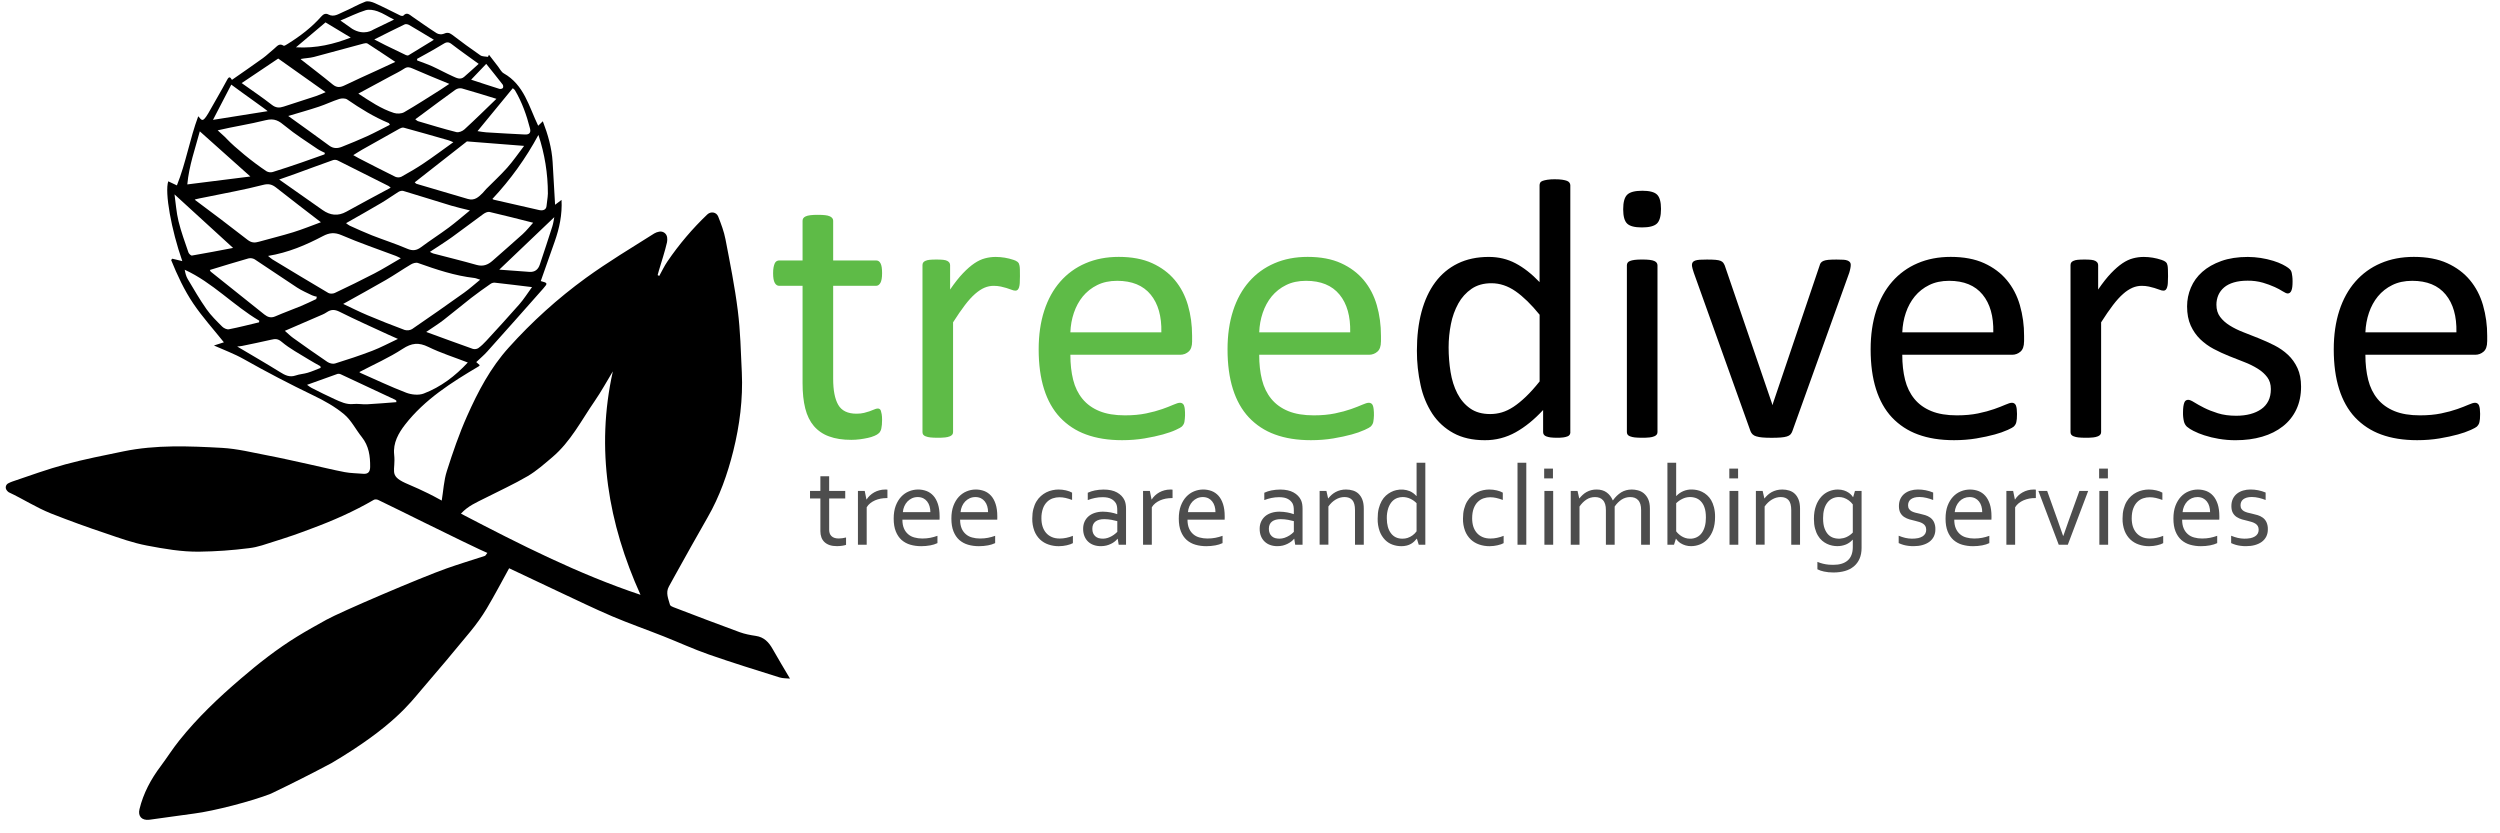 <svg width="300" height="100" viewBox="0 0 300 100" fill="none" xmlns="http://www.w3.org/2000/svg">
<path d="M0.796 58.816C0.749 58.752 0.717 58.679 0.701 58.602C0.685 58.524 0.685 58.444 0.703 58.367C0.721 58.29 0.755 58.218 0.803 58.155C0.851 58.093 0.912 58.041 0.982 58.004C1.142 57.922 1.306 57.844 1.476 57.786C3.588 57.072 5.69 56.302 7.84 55.724C10.138 55.102 12.486 54.642 14.82 54.162C18.73 53.358 22.692 53.53 26.634 53.744C28.476 53.846 30.302 54.306 32.126 54.654C33.76 54.966 35.384 55.342 37.01 55.696C38.462 56.012 39.906 56.376 41.366 56.654C42.092 56.794 42.844 56.786 43.584 56.854C44.184 56.904 44.41 56.608 44.418 56.038C44.432 54.738 44.268 53.51 43.414 52.444C42.692 51.544 42.16 50.438 41.298 49.716C40.206 48.802 38.912 48.08 37.614 47.458C34.774 46.092 31.98 44.634 29.236 43.084C28.1 42.444 26.86 41.994 25.674 41.46L26.866 41.076C25.632 39.53 24.308 38.066 23.21 36.448C22.11 34.824 21.278 33.026 20.536 31.202L20.674 31.044L21.876 31.334C20.556 27.57 19.744 23.076 20.192 21.758L21.228 22.248C22.316 19.54 22.772 16.678 23.788 13.95C24.222 14.446 24.308 14.746 24.996 13.592C25.744 12.256 26.528 10.938 27.25 9.588C27.492 9.138 27.624 9.232 27.834 9.584C29.076 8.716 30.324 7.864 31.546 6.98C32.026 6.634 32.444 6.206 32.908 5.838C33.226 5.586 33.484 5.13 34.03 5.482C34.116 5.54 34.38 5.358 34.544 5.256C36.02 4.338 37.394 3.292 38.552 1.982C38.802 1.698 39.076 1.562 39.396 1.734C40.074 2.096 40.614 1.674 41.166 1.442C42.07 1.062 42.92 0.55 43.836 0.202C44.148 0.082 44.624 0.218 44.964 0.37C46.004 0.832 47.012 1.368 48.04 1.862C48.142 1.912 48.35 1.936 48.402 1.876C48.824 1.412 49.132 1.756 49.47 1.99C50.442 2.662 51.408 3.35 52.404 3.986C52.616 4.118 53.004 4.16 53.228 4.06C53.62 3.884 53.894 3.894 54.242 4.158C55.356 5.008 56.486 5.842 57.64 6.636C57.878 6.8 58.248 6.764 58.558 6.822L58.676 6.57C59.044 7.046 59.408 7.526 59.778 7.998C59.994 8.274 60.162 8.642 60.446 8.8C62.896 10.186 63.466 12.774 64.582 15.09L65.14 14.552C65.752 16.144 66.212 17.746 66.314 19.436C66.416 21.118 66.508 22.8 66.61 24.572L67.384 23.988C67.476 25.76 67.128 27.386 66.566 28.98C66.01 30.564 65.45 32.146 64.892 33.728C65.732 33.958 65.758 33.978 65.184 34.63C62.953 37.16 60.711 39.682 58.46 42.194C58.07 42.63 57.616 43.006 57.15 43.45L57.572 43.826C57.516 43.884 57.482 43.94 57.432 43.97C54.178 45.896 50.98 47.916 48.618 50.944C47.826 51.964 47.148 53.144 47.3 54.558C47.508 56.496 46.624 57.03 48.618 57.952C49.362 58.296 50.77 58.828 52.842 59.976C52.899 60.004 52.955 60.035 53.008 60.07C53.202 58.894 53.26 57.66 53.622 56.528C54.332 54.294 55.096 52.064 56.05 49.926C57.36 46.984 58.846 44.144 61.05 41.706C63.834 38.605 66.936 35.806 70.306 33.354C72.948 31.442 75.754 29.754 78.514 28.012C78.694 27.907 78.892 27.835 79.098 27.8C79.207 27.778 79.319 27.778 79.427 27.801C79.535 27.824 79.638 27.869 79.728 27.934C79.818 27.999 79.893 28.081 79.95 28.177C80.006 28.272 80.043 28.378 80.056 28.488C80.084 28.682 80.079 28.879 80.042 29.072C79.778 30.222 79.396 31.344 79.062 32.48C79.01 32.656 78.966 32.836 78.918 33.014L79.11 33.112C79.436 32.53 79.716 31.92 80.092 31.374C81.483 29.331 83.086 27.442 84.874 25.736C85.292 25.34 85.966 25.436 86.182 25.982C86.534 26.87 86.878 27.78 87.058 28.716C87.604 31.556 88.178 34.4 88.536 37.268C88.844 39.72 88.904 42.208 89.018 44.682C89.166 47.878 88.758 51.054 87.992 54.126C87.306 56.872 86.356 59.584 84.916 62.08C83.594 64.37 82.32 66.69 81.028 68.998C80.77 69.456 80.522 69.92 80.268 70.38C79.848 71.138 80.204 71.856 80.398 72.576C80.432 72.7 80.65 72.798 80.802 72.858C83.452 73.87 86.1 74.89 88.766 75.862C89.386 76.088 90.038 76.21 90.692 76.308C91.692 76.452 92.258 77.07 92.72 77.886C93.372 79.046 94.06 80.178 94.798 81.432C94.39 81.39 93.94 81.416 93.538 81.288C90.704 80.398 87.862 79.518 85.056 78.538C83.22 77.898 81.446 77.078 79.634 76.362C77.582 75.55 75.496 74.822 73.468 73.96C71.318 73.042 69.214 72.014 67.096 71.026C65.096 70.092 63.104 69.14 61.096 68.19C60.214 69.788 59.352 71.432 58.404 73.026C57.822 73.998 57.16 74.916 56.44 75.792C54.51 78.144 52.551 80.472 50.564 82.776C49.23 84.33 47.166 87.206 39.79 91.566C37.392 92.843 34.967 94.067 32.516 95.238C30.264 96.136 25.626 97.332 23.31 97.624C21.512 97.85 19.722 98.14 17.924 98.37C17.022 98.48 16.53 97.956 16.738 97.1C17.202 95.19 18.114 93.494 19.29 91.932C20.05 90.916 20.724 89.838 21.516 88.854C23.698 86.124 26.22 83.732 28.868 81.464C31.014 79.62 33.234 77.878 35.644 76.394C36.794 75.684 37.98 75.03 39.16 74.374C40.858 73.428 50.486 69.308 53.604 68.206C55.108 67.674 56.638 67.214 58.154 66.718C58.23 66.694 58.294 66.64 58.482 66.35C58.308 66.318 53.184 63.842 50.79 62.646C48.988 61.748 47.18 60.864 45.368 59.986C45.226 59.92 44.984 59.904 44.854 59.982C42.464 61.376 39.942 62.486 37.35 63.442C35.524 64.118 35.58 64.142 31.446 65.442C30.93 65.602 30.4 65.72 29.862 65.782C27.892 66.035 25.91 66.175 23.924 66.2C21.822 66.232 19.688 65.86 17.606 65.462C15.968 65.15 14.37 64.58 12.784 64.036C10.543 63.29 8.323 62.483 6.126 61.618C4.28 60.876 2.846 59.914 1.044 59.068C0.946 59 0.862 58.915 0.796 58.816V58.816ZM76.86 71.378C72.988 62.792 71.464 53.924 73.54 44.566C72.806 45.778 72.148 46.988 71.37 48.116C69.77 50.432 68.484 52.992 66.288 54.856C65.336 55.66 64.392 56.504 63.326 57.134C61.666 58.106 59.904 58.908 58.186 59.782C57.204 60.282 56.17 60.7 55.314 61.638C62.384 65.328 69.41 68.89 76.86 71.378V71.378ZM41.18 36.47C42.234 36.964 43.146 37.428 44.088 37.822C45.56 38.442 47.046 39.034 48.546 39.59C48.696 39.636 48.853 39.651 49.008 39.634C49.164 39.617 49.314 39.568 49.45 39.49C51.545 38.057 53.625 36.602 55.69 35.126C56.334 34.666 56.926 34.13 57.62 33.566C57.298 33.468 57.116 33.38 56.926 33.358C54.58 33.09 52.364 32.344 50.154 31.558C49.92 31.474 49.552 31.588 49.318 31.726C48.302 32.328 47.33 33.002 46.31 33.594C44.666 34.546 42.996 35.456 41.18 36.47V36.47ZM32.166 30.712C32.398 30.898 32.536 31.034 32.696 31.132C34.928 32.48 37.156 33.836 39.402 35.156C39.598 35.27 39.96 35.256 40.174 35.156C41.776 34.396 43.37 33.622 44.94 32.806C45.978 32.266 46.97 31.644 48.098 30.992C47.806 30.854 47.662 30.768 47.506 30.71C45.334 29.892 43.132 29.146 41.004 28.226C40.154 27.858 39.53 27.922 38.76 28.326C36.72 29.4 34.608 30.31 32.166 30.712ZM38.508 26.668C36.65 25.236 34.898 23.904 33.174 22.54C32.664 22.136 32.262 22.004 31.548 22.192C29.328 22.772 27.06 23.164 24.812 23.634C24.392 23.722 23.388 23.894 23.37 23.968C25.444 25.504 27.672 27.198 29.71 28.782C30.194 29.156 30.576 29.15 31.082 29.004C32.452 28.616 33.838 28.286 35.198 27.864C36.318 27.516 37.41 27.07 38.508 26.668ZM41.526 26.78C41.694 26.896 41.824 27.02 41.978 27.088C42.854 27.48 43.728 27.888 44.622 28.238C46.03 28.79 47.474 29.25 48.862 29.846C49.52 30.13 49.988 30.066 50.54 29.652C51.622 28.844 52.766 28.116 53.85 27.31C54.69 26.686 55.48 25.994 56.392 25.25C55.522 25.032 54.836 24.886 54.166 24.682C52.24 24.1 50.322 23.488 48.394 22.912C48.224 22.86 47.97 22.93 47.808 23.03C47.12 23.452 46.468 23.936 45.772 24.344C44.384 25.166 42.974 25.954 41.526 26.78ZM49.766 21.88C49.874 21.976 49.914 22.04 49.968 22.056C52.024 22.664 54.086 23.26 56.138 23.874C56.934 24.114 57.424 23.658 57.91 23.17C58.064 23.018 58.19 22.836 58.344 22.68C59.188 21.828 60.076 21.014 60.87 20.12C61.576 19.326 62.178 18.44 62.892 17.506L56.032 16.968L49.766 21.88V21.88ZM51.144 39.834C53.134 40.56 54.932 41.228 56.738 41.864C56.847 41.895 56.961 41.904 57.073 41.889C57.185 41.875 57.293 41.838 57.39 41.78C57.744 41.528 58.064 41.216 58.358 40.896C59.688 39.444 61.024 38.002 62.318 36.52C62.856 35.906 63.294 35.206 63.842 34.452C62.264 34.262 60.816 34.08 59.362 33.92C59.186 33.913 59.013 33.964 58.868 34.064C58.082 34.614 57.294 35.166 56.536 35.756C55.418 36.626 54.336 37.542 53.216 38.408C52.616 38.872 51.968 39.27 51.144 39.834ZM46.882 22.524C46.728 22.398 46.684 22.346 46.628 22.318C44.598 21.294 42.568 20.268 40.53 19.258C40.358 19.175 40.162 19.157 39.978 19.208C38.456 19.748 36.94 20.31 35.424 20.864C34.846 21.072 34.264 21.272 33.5 21.542L38.712 25.206C39.622 25.846 40.55 25.966 41.564 25.402C43.296 24.438 45.054 23.51 46.882 22.524V22.524ZM34.182 39.7C34.562 40.03 34.84 40.31 35.156 40.538C36.524 41.516 37.894 42.492 39.29 43.432C39.532 43.594 39.934 43.702 40.196 43.622C41.698 43.154 43.196 42.662 44.666 42.098C45.67 41.714 46.624 41.198 47.752 40.67C47.252 40.448 46.936 40.314 46.624 40.17C44.666 39.262 42.686 38.384 40.754 37.414C40.158 37.116 39.722 37.116 39.198 37.476C38.898 37.684 38.54 37.812 38.2 37.962C36.904 38.53 35.6 39.088 34.182 39.7V39.7ZM56.134 43.5C54.516 42.872 52.902 42.366 51.4 41.63C50.244 41.064 49.404 41.152 48.318 41.862C46.684 42.93 44.872 43.726 43.122 44.646C43.142 44.66 43.196 44.728 43.266 44.756C45.088 45.558 46.892 46.418 48.752 47.128C49.384 47.37 50.248 47.458 50.856 47.222C52.9 46.438 54.626 45.13 56.134 43.5V43.5ZM26.12 15.64C26.442 15.964 26.986 16.39 27.264 16.718C28.164 17.664 30.288 19.436 31.99 20.556C32.214 20.679 32.477 20.71 32.724 20.642C33.894 20.282 35.058 19.888 36.216 19.49C37.126 19.18 38.028 18.848 38.934 18.528L38.99 18.348C38.688 18.19 38.366 18.058 38.086 17.866C36.79 16.976 35.446 16.14 34.238 15.14C33.494 14.526 32.978 14.146 31.86 14.428C29.918 14.916 28.038 15.186 26.12 15.64V15.64ZM25.184 32.396C25.23 32.49 25.246 32.562 25.29 32.6L31.724 37.74C32.122 38.058 32.522 38.19 33.044 37.96C34.062 37.516 35.11 37.144 36.134 36.718C36.748 36.464 37.344 36.166 37.95 35.886L38.02 35.608C37.828 35.554 37.624 35.524 37.446 35.438C36.838 35.14 36.21 34.872 35.646 34.504C33.942 33.396 32.272 32.236 30.57 31.124C30.344 30.99 30.074 30.948 29.818 31.008C28.282 31.442 26.758 31.918 25.184 32.396V32.396ZM51.586 30.226C51.798 30.33 51.886 30.392 51.986 30.418C53.722 30.874 55.468 31.3 57.194 31.79C57.97 32.008 58.554 31.782 59.116 31.28C60.312 30.212 61.532 29.178 62.716 28.1C63.202 27.654 63.614 27.128 63.978 26.728C62.218 26.286 60.486 25.834 58.744 25.434C58.526 25.384 58.206 25.534 58 25.684C56.74 26.594 55.51 27.546 54.246 28.452C53.416 29.048 52.544 29.592 51.586 30.226ZM34.588 13.918C36.258 15.122 37.896 16.282 39.51 17.476C40.016 17.85 40.514 17.822 41.032 17.614C42.046 17.206 43.064 16.8 44.058 16.344C44.98 15.92 45.872 15.436 46.784 14.976C46.704 14.842 46.694 14.784 46.66 14.772C44.876 14.036 43.25 13.026 41.666 11.938C41.438 11.78 41.002 11.782 40.716 11.874C39.888 12.14 39.098 12.526 38.272 12.8C37.072 13.2 35.852 13.538 34.588 13.918V13.918ZM54.4 17.066C54.122 16.954 53.968 16.874 53.802 16.828C52.018 16.318 50.238 15.808 48.45 15.32C48.298 15.278 48.086 15.36 47.936 15.444C46.448 16.27 44.968 17.106 43.486 17.944C43.14 18.14 42.808 18.36 42.392 18.616C42.69 18.784 42.872 18.894 43.06 18.992C44.52 19.74 45.976 20.496 47.448 21.218C47.563 21.266 47.686 21.29 47.81 21.288C47.934 21.286 48.057 21.258 48.17 21.206C49.08 20.7 49.986 20.176 50.848 19.594C52.026 18.802 53.162 17.952 54.4 17.066V17.066ZM53.916 10.066C52.342 9.412 50.906 8.84 49.494 8.214C49.12 8.048 48.862 7.998 48.498 8.24C47.972 8.59 47.394 8.858 46.834 9.162L43 11.232C44.398 12.15 45.728 13.058 47.274 13.554C47.64 13.67 48.17 13.65 48.492 13.468C49.982 12.608 51.428 11.668 52.886 10.752C53.216 10.546 53.53 10.324 53.916 10.066V10.066ZM36.098 7.076L36.09 7.114C37.37 8.122 38.674 9.104 39.928 10.14C40.42 10.544 40.832 10.498 41.356 10.244C42.636 9.62 43.94 9.046 45.232 8.45C45.99 8.102 46.746 7.748 47.438 7.428C46.302 6.674 45.212 5.938 44.104 5.226C43.99 5.154 43.772 5.186 43.622 5.228C41.638 5.758 39.66 6.31 37.674 6.834C37.164 6.968 36.618 6.974 36.098 7.076V7.076ZM29 9.97C30.29 10.89 31.488 11.692 32.62 12.578C33.104 12.958 33.53 12.964 34.052 12.788C35.34 12.362 36.64 11.958 37.928 11.528C38.344 11.39 38.744 11.196 39.076 11.06L33.386 7.026L29 9.97ZM59.086 23.874C59.148 23.908 59.202 23.952 59.262 23.966C61.076 24.384 62.888 24.802 64.702 25.208C65.116 25.3 65.564 25.208 65.59 24.672C65.722 23.634 65.748 23.402 65.746 23.226C65.747 20.836 65.364 18.46 64.61 16.192C63.109 18.981 61.252 21.564 59.086 23.874V23.874ZM59.572 11.858C58.236 11.45 56.83 11.006 55.414 10.608C55.15 10.559 54.877 10.616 54.654 10.766C53.32 11.718 52.01 12.708 50.694 13.682C50.424 13.884 50.152 14.082 49.834 14.314C49.992 14.426 50.068 14.516 50.162 14.542C51.696 14.994 53.222 15.464 54.77 15.854C55.054 15.926 55.504 15.74 55.74 15.52C57.068 14.302 58.354 13.034 59.572 11.858V11.858ZM30.042 21.18C27.984 19.344 25.998 17.568 23.976 15.76C23.432 17.816 22.684 19.864 22.476 22.13L30.042 21.18ZM31.088 38.68L31.112 38.484C27.998 36.65 25.52 33.904 22.164 32.37C22.238 32.774 22.33 33.156 22.522 33.48C23.25 34.7 23.962 35.936 24.778 37.098C25.314 37.862 25.998 38.526 26.662 39.192C26.852 39.384 27.222 39.562 27.466 39.514C28.682 39.278 29.882 38.966 31.088 38.68V38.68ZM27.97 29.752L20.942 23.326C21.092 24.388 21.162 25.486 21.42 26.54C21.73 27.812 22.19 29.05 22.612 30.292C22.668 30.452 22.914 30.686 23.034 30.666C24.648 30.392 26.252 30.08 27.97 29.752V29.752ZM38.48 44.144C38.468 44.077 38.456 44.009 38.442 43.942C37.97 43.674 37.488 43.418 37.028 43.13C35.938 42.45 34.778 41.846 33.806 41.024C33.332 40.622 33.022 40.656 32.548 40.764C31.382 41.032 30.212 41.27 29.042 41.514C28.87 41.55 28.692 41.556 28.462 41.58C30.23 42.63 31.932 43.612 33.6 44.648C34.2 45.022 34.748 45.312 35.48 45.058C35.944 44.894 36.454 44.874 36.926 44.73C37.458 44.572 37.964 44.344 38.48 44.144ZM57.302 15.736C57.652 15.786 57.992 15.858 58.338 15.88C59.886 15.976 61.436 16.066 62.984 16.14C63.464 16.164 63.742 15.974 63.602 15.422C63.194 13.826 62.648 12.28 61.808 10.854C61.72 10.702 61.542 10.604 61.53 10.59C60.102 12.324 58.724 14.004 57.302 15.736V15.736ZM47.56 48.26V48.08C47.512 48.042 47.468 47.994 47.412 47.966C45.234 46.944 43.056 45.92 40.874 44.906C40.76 44.85 40.631 44.836 40.508 44.866C39.316 45.284 38.128 45.718 36.844 46.18C37.048 46.32 37.206 46.456 37.386 46.546C38.302 47.004 39.212 47.476 40.146 47.894C40.858 48.212 41.562 48.57 42.404 48.482C42.942 48.426 43.496 48.54 44.038 48.514C45.216 48.454 46.386 48.346 47.56 48.26V48.26ZM57.442 7.664C56.304 6.834 55.216 6.078 54.166 5.268C53.756 4.95 53.474 5.094 53.12 5.318C52.512 5.696 51.882 6.04 51.26 6.394C50.858 6.622 50.45 6.842 50.046 7.066L50.062 7.254C50.668 7.486 51.286 7.692 51.876 7.96C52.71 8.34 53.514 8.788 54.352 9.162C54.772 9.348 55.238 9.616 55.692 9.228C56.254 8.744 56.798 8.24 57.442 7.664V7.664ZM59.91 32.358C61.14 32.448 62.328 32.532 63.516 32.624C64.18 32.676 64.582 32.344 64.778 31.748C65.288 30.226 65.792 28.7 66.28 27.17C66.4 26.794 66.446 26.4 66.516 26.058L59.91 32.358V32.358ZM52.064 4.774C51 4.132 50.056 3.552 49.1 3C48.95 2.914 48.7 2.858 48.56 2.926C47.388 3.484 46.23 4.076 44.914 4.734C45.45 5.012 45.84 5.222 46.24 5.416C47.062 5.82 47.886 6.22 48.716 6.612C48.802 6.654 48.946 6.68 49.018 6.636C50.002 6.044 50.98 5.44 52.064 4.774ZM32.114 13.34C32.118 13.276 29.096 11.16 27.754 10.154L25.558 14.384C27.75 14.042 30.078 13.658 32.114 13.34ZM40.852 2.464C41.378 2.836 41.824 3.14 42.264 3.46C43.706 4.33 44.736 3.584 44.834 3.536C45.654 3.142 46.47 2.746 47.288 2.35C46.62 2.036 45.996 1.598 45.3 1.354C44.856 1.2 44.296 1.096 43.866 1.23C42.874 1.542 41.928 2.012 40.852 2.464ZM39.062 2.686L35.518 5.676C37.966 5.826 40.11 5.278 42.09 4.51L39.062 2.686V2.686ZM56.536 9.562C57.778 9.97 58.85 10.326 59.926 10.662C60.05 10.7 60.266 10.654 60.342 10.562C60.408 10.48 60.394 10.244 60.322 10.15C59.678 9.314 59.01 8.494 58.348 7.664L56.536 9.562" fill="black"/>
<path d="M105.85 50.378C105.85 50.808 105.82 51.148 105.762 51.402C105.726 51.608 105.633 51.8 105.494 51.956C105.338 52.099 105.157 52.213 104.96 52.29C104.699 52.404 104.427 52.49 104.148 52.548C103.828 52.617 103.505 52.673 103.18 52.716C102.84 52.758 102.498 52.782 102.156 52.782C101.118 52.782 100.23 52.646 99.488 52.368C98.782 52.119 98.153 51.69 97.664 51.124C97.19 50.566 96.844 49.862 96.63 49.01C96.416 48.158 96.308 47.154 96.308 45.998V34.3H93.506C93.284 34.3 93.106 34.182 92.972 33.944C92.84 33.706 92.772 33.32 92.772 32.788C92.772 32.506 92.79 32.27 92.828 32.076C92.866 31.884 92.914 31.724 92.972 31.598C93.02 31.486 93.102 31.393 93.206 31.33C93.305 31.277 93.416 31.25 93.528 31.252H96.308V26.492C96.308 26.388 96.334 26.292 96.386 26.202C96.438 26.112 96.534 26.036 96.676 25.968C96.818 25.9 97.006 25.854 97.244 25.824C97.48 25.794 97.778 25.78 98.134 25.78C98.504 25.78 98.808 25.794 99.046 25.824C99.238 25.842 99.426 25.89 99.602 25.968C99.717 26.02 99.817 26.1 99.892 26.202C99.95 26.288 99.98 26.389 99.98 26.492V31.252H105.116C105.234 31.252 105.338 31.278 105.428 31.33C105.516 31.382 105.594 31.472 105.662 31.598C105.73 31.724 105.776 31.884 105.806 32.076C105.836 32.27 105.85 32.506 105.85 32.788C105.85 33.322 105.782 33.706 105.65 33.944C105.516 34.182 105.338 34.3 105.116 34.3H99.98V45.464C99.98 46.842 100.184 47.884 100.592 48.588C101 49.292 101.73 49.644 102.782 49.644C103.122 49.644 103.426 49.61 103.694 49.544C104.12 49.441 104.537 49.3 104.938 49.122C105.063 49.061 105.199 49.027 105.338 49.022C105.412 49.022 105.482 49.04 105.548 49.078C105.614 49.116 105.668 49.186 105.704 49.288C105.74 49.392 105.774 49.532 105.804 49.71C105.834 49.89 105.85 50.11 105.85 50.378V50.378ZM122.394 33.142C122.396 33.417 122.389 33.692 122.372 33.966C122.365 34.143 122.335 34.318 122.284 34.488C122.25 34.596 122.194 34.694 122.118 34.778C122.081 34.812 122.037 34.839 121.989 34.856C121.941 34.873 121.891 34.881 121.84 34.878C121.69 34.871 121.543 34.837 121.406 34.778C120.984 34.614 120.549 34.484 120.106 34.388C119.821 34.328 119.53 34.298 119.238 34.3C118.866 34.3 118.504 34.374 118.148 34.522C117.792 34.67 117.418 34.916 117.024 35.256C116.63 35.596 116.22 36.048 115.79 36.612C115.36 37.176 114.886 37.864 114.368 38.68V51.846C114.368 51.964 114.338 52.066 114.28 52.144C114.204 52.239 114.104 52.311 113.99 52.354C113.813 52.427 113.625 52.473 113.434 52.49C113.131 52.521 112.827 52.535 112.522 52.532C112.166 52.532 111.87 52.516 111.634 52.49C111.439 52.47 111.248 52.425 111.066 52.354C110.95 52.315 110.849 52.242 110.776 52.144C110.721 52.055 110.694 51.951 110.698 51.846V31.832C110.698 31.712 110.72 31.614 110.764 31.532C110.829 31.433 110.922 31.355 111.032 31.31C111.194 31.236 111.367 31.192 111.544 31.178C111.752 31.156 112.026 31.144 112.366 31.144C112.692 31.144 112.962 31.154 113.178 31.178C113.394 31.202 113.56 31.244 113.678 31.31C113.779 31.363 113.867 31.439 113.934 31.532C113.988 31.622 114.015 31.727 114.012 31.832V34.746C114.56 33.946 115.076 33.292 115.558 32.788C116.04 32.284 116.496 31.888 116.926 31.598C117.356 31.308 117.782 31.108 118.206 30.998C118.623 30.887 119.053 30.831 119.484 30.832C120.214 30.834 120.939 30.954 121.63 31.188C121.793 31.236 121.947 31.311 122.086 31.41C122.16 31.466 122.22 31.538 122.264 31.62C122.299 31.703 122.325 31.788 122.342 31.876C122.364 31.98 122.38 32.132 122.386 32.332C122.39 32.532 122.394 32.802 122.394 33.142V33.142ZM143.054 40.97C143.054 41.548 142.91 41.96 142.618 42.204C142.342 42.443 141.989 42.574 141.624 42.572H128.444C128.444 43.684 128.556 44.684 128.778 45.574C129 46.464 129.374 47.228 129.896 47.864C130.418 48.502 131.096 48.99 131.93 49.332C132.764 49.674 133.786 49.842 134.992 49.842C135.946 49.842 136.794 49.764 137.538 49.61C138.282 49.456 138.928 49.28 139.47 49.088C139.924 48.931 140.371 48.756 140.812 48.566C141.162 48.41 141.426 48.332 141.604 48.332C141.708 48.332 141.802 48.358 141.884 48.41C141.97 48.467 142.036 48.548 142.074 48.644C142.127 48.784 142.16 48.929 142.174 49.078C142.229 49.596 142.214 50.12 142.13 50.634C142.11 50.739 142.072 50.84 142.018 50.932C141.963 51.026 141.896 51.113 141.818 51.19C141.736 51.272 141.496 51.404 141.096 51.588C140.696 51.776 140.178 51.956 139.54 52.136C138.902 52.312 138.164 52.472 137.328 52.612C136.492 52.752 135.598 52.822 134.648 52.822C133.002 52.822 131.562 52.592 130.322 52.134C129.134 51.706 128.064 51.004 127.198 50.086C126.352 49.182 125.714 48.046 125.284 46.684C124.854 45.32 124.64 43.734 124.64 41.924C124.64 40.204 124.862 38.66 125.306 37.288C125.75 35.916 126.392 34.752 127.23 33.796C128.063 32.842 129.101 32.09 130.266 31.594C131.452 31.082 132.778 30.826 134.246 30.826C135.818 30.826 137.156 31.078 138.26 31.582C139.364 32.086 140.272 32.764 140.984 33.618C141.696 34.47 142.218 35.472 142.552 36.62C142.886 37.77 143.052 38.996 143.052 40.3V40.97H143.054ZM139.362 39.88C139.406 37.954 138.978 36.44 138.074 35.344C137.172 34.246 135.832 33.698 134.058 33.698C133.148 33.698 132.35 33.868 131.664 34.21C131 34.535 130.413 34.997 129.942 35.566C129.48 36.13 129.122 36.786 128.868 37.534C128.614 38.282 128.472 39.064 128.444 39.88H139.362V39.88ZM165.714 40.97C165.714 41.548 165.57 41.96 165.28 42.204C165.003 42.443 164.65 42.574 164.284 42.572H151.104C151.104 43.684 151.214 44.684 151.438 45.574C151.662 46.464 152.034 47.228 152.556 47.864C153.078 48.502 153.758 48.99 154.59 49.332C155.426 49.674 156.446 49.842 157.652 49.842C158.606 49.842 159.452 49.764 160.198 49.61C160.944 49.456 161.588 49.28 162.132 49.088C162.676 48.896 163.12 48.72 163.472 48.566C163.824 48.41 164.086 48.332 164.264 48.332C164.37 48.332 164.464 48.358 164.546 48.41C164.631 48.467 164.697 48.548 164.734 48.644C164.78 48.748 164.812 48.894 164.836 49.078C164.898 49.596 164.884 50.12 164.794 50.634C164.775 50.74 164.736 50.841 164.68 50.932C164.63 51.022 164.562 51.108 164.48 51.19C164.398 51.272 164.16 51.404 163.758 51.588C163.255 51.812 162.736 51.995 162.204 52.136C161.564 52.312 160.826 52.472 159.99 52.612C159.154 52.752 158.26 52.822 157.31 52.822C155.666 52.822 154.224 52.592 152.986 52.134C151.798 51.706 150.728 51.005 149.862 50.086C149.016 49.182 148.378 48.046 147.948 46.684C147.518 45.32 147.304 43.734 147.304 41.924C147.304 40.204 147.526 38.66 147.97 37.288C148.414 35.916 149.056 34.752 149.894 33.796C150.732 32.84 151.744 32.106 152.932 31.594C154.116 31.082 155.444 30.826 156.912 30.826C158.482 30.826 159.818 31.078 160.924 31.582C162.03 32.086 162.936 32.764 163.65 33.618C164.36 34.47 164.884 35.472 165.216 36.62C165.548 37.77 165.716 38.996 165.716 40.3V40.97H165.714ZM162.024 39.88C162.066 37.954 161.642 36.44 160.738 35.344C159.836 34.246 158.496 33.698 156.722 33.698C155.812 33.698 155.012 33.868 154.328 34.21C153.663 34.534 153.075 34.996 152.604 35.566C152.142 36.13 151.784 36.786 151.53 37.534C151.276 38.282 151.134 39.064 151.106 39.88H162.024Z" fill="#5EBB47"/>
<path d="M188.446 51.846C188.446 51.964 188.418 52.066 188.368 52.156C188.305 52.255 188.21 52.329 188.098 52.366C187.937 52.428 187.769 52.47 187.598 52.49C187.348 52.52 187.096 52.535 186.844 52.532C186.532 52.532 186.274 52.516 186.062 52.49C185.889 52.468 185.718 52.426 185.554 52.366C185.438 52.328 185.336 52.255 185.264 52.156C185.202 52.065 185.171 51.956 185.174 51.846V49.2C184.12 50.342 183.026 51.23 181.892 51.866C180.755 52.505 179.47 52.836 178.166 52.824C176.702 52.824 175.448 52.538 174.408 51.968C173.391 51.415 172.524 50.621 171.884 49.656C171.209 48.61 170.732 47.45 170.474 46.232C170.172 44.87 170.022 43.479 170.028 42.084C170.028 40.364 170.212 38.812 170.582 37.424C170.954 36.038 171.5 34.856 172.226 33.878C172.952 32.9 173.854 32.146 174.93 31.62C176.004 31.094 177.246 30.83 178.656 30.83C179.824 30.83 180.898 31.086 181.866 31.598C182.838 32.108 183.8 32.862 184.748 33.854V22.224C184.747 22.119 184.774 22.015 184.826 21.924C184.876 21.828 184.974 21.754 185.122 21.702C185.27 21.65 185.462 21.606 185.692 21.568C185.982 21.526 186.275 21.507 186.568 21.512C186.94 21.512 187.244 21.53 187.482 21.568C187.72 21.606 187.904 21.65 188.036 21.702C188.168 21.754 188.27 21.828 188.336 21.924C188.4 22.011 188.436 22.116 188.438 22.224V51.846H188.446ZM184.754 37.768C183.758 36.538 182.796 35.6 181.872 34.954C180.946 34.31 179.978 33.988 178.97 33.988C178.036 33.988 177.244 34.21 176.592 34.654C175.933 35.108 175.388 35.709 175.002 36.41C174.579 37.181 174.278 38.014 174.112 38.878C173.928 39.798 173.834 40.732 173.834 41.68C173.834 42.688 173.912 43.674 174.068 44.638C174.224 45.602 174.494 46.458 174.88 47.208C175.266 47.956 175.774 48.556 176.416 49.008C177.052 49.46 177.854 49.686 178.818 49.686C179.306 49.686 179.776 49.618 180.228 49.484C180.68 49.35 181.142 49.128 181.618 48.818C182.09 48.506 182.586 48.102 183.106 47.606C183.626 47.108 184.176 46.498 184.754 45.772V37.768V37.768ZM199.32 25.07C199.32 25.93 199.156 26.516 198.832 26.826C198.504 27.138 197.902 27.292 197.028 27.292C196.168 27.292 195.578 27.14 195.262 26.836C194.942 26.532 194.782 25.958 194.782 25.112C194.782 24.252 194.946 23.666 195.274 23.356C195.598 23.046 196.2 22.89 197.074 22.89C197.934 22.89 198.524 23.042 198.84 23.346C199.16 23.65 199.32 24.224 199.32 25.07ZM198.898 51.846C198.898 51.964 198.866 52.066 198.808 52.144C198.732 52.239 198.632 52.311 198.518 52.354C198.341 52.426 198.154 52.472 197.964 52.49C197.66 52.521 197.355 52.535 197.05 52.532C196.694 52.532 196.398 52.516 196.16 52.49C195.966 52.47 195.776 52.424 195.594 52.354C195.478 52.315 195.377 52.242 195.304 52.144C195.25 52.054 195.223 51.951 195.226 51.846V31.832C195.226 31.728 195.254 31.632 195.304 31.542C195.354 31.452 195.452 31.378 195.594 31.32C195.736 31.262 195.926 31.216 196.16 31.186C196.398 31.156 196.696 31.142 197.05 31.142C197.422 31.142 197.726 31.156 197.964 31.186C198.198 31.216 198.386 31.26 198.518 31.32C198.65 31.38 198.748 31.452 198.808 31.542C198.866 31.628 198.897 31.729 198.898 31.832V51.846ZM222.09 31.786C222.09 31.846 222.086 31.908 222.078 31.976C222.07 32.042 222.062 32.112 222.046 32.186L221.992 32.43L221.914 32.72L215.086 51.732C215.036 51.881 214.957 52.019 214.852 52.136C214.754 52.238 214.61 52.32 214.418 52.378C214.226 52.436 213.98 52.48 213.684 52.5C213.388 52.524 213.02 52.536 212.574 52.536C212.128 52.536 211.758 52.52 211.46 52.494C211.215 52.474 210.973 52.428 210.738 52.358C210.576 52.314 210.427 52.231 210.304 52.116C210.196 52.008 210.113 51.878 210.058 51.736L203.254 32.724C203.203 32.569 203.155 32.413 203.11 32.256C203.074 32.124 203.052 32.022 203.044 31.956C203.036 31.89 203.032 31.834 203.032 31.79C203.032 31.672 203.064 31.568 203.122 31.478C203.18 31.388 203.282 31.318 203.422 31.268C203.562 31.218 203.746 31.184 203.976 31.168C204.261 31.152 204.547 31.145 204.832 31.146C205.262 31.146 205.61 31.156 205.868 31.18C206.13 31.202 206.328 31.244 206.47 31.302C206.61 31.362 206.716 31.436 206.782 31.524C206.848 31.612 206.91 31.724 206.97 31.858L212.618 48.358L212.708 48.626L212.774 48.358L218.356 31.858C218.384 31.726 218.438 31.614 218.512 31.524C218.586 31.434 218.692 31.36 218.832 31.302C218.972 31.244 219.168 31.202 219.41 31.18C219.656 31.158 219.976 31.146 220.378 31.146C220.718 31.146 221 31.154 221.222 31.168C221.402 31.174 221.579 31.212 221.746 31.28C221.87 31.34 221.96 31.41 222.012 31.492C222.068 31.579 222.095 31.682 222.09 31.786V31.786ZM242.886 40.97C242.886 41.548 242.738 41.96 242.448 42.204C242.173 42.443 241.82 42.574 241.456 42.572H228.272C228.272 43.684 228.386 44.684 228.608 45.574C228.83 46.464 229.206 47.228 229.726 47.864C230.246 48.502 230.926 48.99 231.762 49.332C232.594 49.674 233.614 49.842 234.82 49.842C235.774 49.842 236.624 49.764 237.37 49.61C238.112 49.456 238.756 49.28 239.3 49.088C239.846 48.896 240.292 48.72 240.644 48.566C240.992 48.41 241.258 48.332 241.436 48.332C241.538 48.332 241.632 48.358 241.714 48.41C241.8 48.468 241.866 48.549 241.906 48.644C241.958 48.784 241.992 48.93 242.008 49.078C242.048 49.469 242.052 49.864 242.02 50.256C242.006 50.383 241.987 50.509 241.962 50.634C241.944 50.739 241.906 50.84 241.852 50.932C241.796 51.026 241.729 51.113 241.652 51.19C241.57 51.272 241.328 51.404 240.93 51.588C240.426 51.811 239.905 51.994 239.372 52.136C238.736 52.312 237.996 52.472 237.162 52.612C236.322 52.752 235.428 52.822 234.482 52.822C232.834 52.822 231.392 52.592 230.154 52.134C228.967 51.705 227.897 51.004 227.03 50.086C226.186 49.182 225.55 48.046 225.12 46.684C224.69 45.32 224.476 43.734 224.476 41.924C224.476 40.204 224.698 38.66 225.14 37.288C225.586 35.916 226.226 34.752 227.066 33.796C227.899 32.842 228.937 32.089 230.102 31.594C231.29 31.082 232.614 30.826 234.082 30.826C235.652 30.826 236.992 31.078 238.098 31.582C239.2 32.086 240.11 32.764 240.82 33.618C241.53 34.472 242.054 35.472 242.386 36.62C242.728 37.816 242.898 39.056 242.89 40.3V40.97H242.886ZM239.196 39.88C239.238 37.954 238.81 36.44 237.906 35.344C237.004 34.246 235.664 33.698 233.89 33.698C232.98 33.698 232.182 33.868 231.496 34.21C230.832 34.533 230.244 34.996 229.774 35.566C229.314 36.13 228.954 36.786 228.7 37.534C228.446 38.282 228.306 39.064 228.274 39.88H239.196ZM260.164 33.142C260.164 33.468 260.156 33.742 260.14 33.966C260.134 34.143 260.104 34.319 260.05 34.488C260.008 34.614 259.952 34.71 259.886 34.778C259.82 34.846 259.726 34.878 259.608 34.878C259.458 34.871 259.311 34.838 259.174 34.778C258.75 34.616 258.314 34.486 257.87 34.388C257.585 34.328 257.294 34.298 257.002 34.3C256.628 34.301 256.257 34.377 255.912 34.522C255.502 34.706 255.123 34.954 254.79 35.256C254.396 35.596 253.986 36.048 253.556 36.612C253.126 37.176 252.65 37.864 252.134 38.68V51.846C252.134 51.964 252.102 52.066 252.044 52.144C251.968 52.239 251.868 52.311 251.754 52.354C251.577 52.426 251.39 52.472 251.2 52.49C250.896 52.521 250.591 52.535 250.286 52.532C249.93 52.532 249.634 52.516 249.396 52.49C249.202 52.47 249.012 52.424 248.83 52.354C248.714 52.315 248.613 52.242 248.54 52.144C248.486 52.054 248.459 51.951 248.462 51.846V31.832C248.462 31.712 248.486 31.614 248.528 31.532C248.594 31.433 248.688 31.356 248.798 31.31C248.959 31.236 249.133 31.191 249.31 31.178C249.518 31.156 249.79 31.144 250.13 31.144C250.458 31.144 250.728 31.154 250.942 31.178C251.156 31.202 251.324 31.244 251.442 31.31C251.544 31.364 251.632 31.439 251.7 31.532C251.753 31.623 251.78 31.727 251.778 31.832V34.746C252.324 33.946 252.84 33.292 253.32 32.788C253.804 32.284 254.258 31.888 254.688 31.598C255.118 31.308 255.548 31.108 255.97 30.998C256.392 30.888 256.818 30.832 257.248 30.832C257.977 30.834 258.701 30.955 259.392 31.188C259.606 31.262 259.76 31.336 259.85 31.41C259.94 31.484 259.998 31.554 260.03 31.62C260.063 31.703 260.089 31.789 260.108 31.876C260.128 31.98 260.144 32.132 260.15 32.332C260.156 32.532 260.164 32.802 260.164 33.142V33.142ZM276.128 46.396C276.128 47.42 275.94 48.332 275.562 49.132C275.191 49.925 274.638 50.618 273.948 51.156C273.252 51.706 272.424 52.122 271.46 52.404C270.496 52.686 269.436 52.826 268.28 52.826C267.598 52.829 266.916 52.773 266.244 52.658C265.656 52.562 265.076 52.421 264.51 52.236C264.063 52.094 263.628 51.916 263.21 51.704C262.931 51.567 262.668 51.399 262.428 51.202C262.253 51.032 262.129 50.816 262.072 50.578C261.988 50.221 261.951 49.855 261.962 49.488C261.962 49.208 261.978 48.97 262.004 48.778C262.036 48.586 262.07 48.43 262.118 48.312C262.16 48.194 262.224 48.108 262.306 48.056C262.388 48.004 262.482 47.978 262.584 47.978C262.748 47.978 262.99 48.078 263.306 48.278C263.626 48.478 264.016 48.696 264.486 48.934C264.956 49.172 265.506 49.39 266.142 49.59C266.778 49.79 267.514 49.89 268.346 49.89C268.968 49.89 269.53 49.822 270.034 49.688C270.538 49.554 270.976 49.358 271.346 49.098C271.718 48.84 272.002 48.51 272.206 48.108C272.406 47.708 272.502 47.232 272.502 46.686C272.502 46.122 272.358 45.648 272.068 45.262C271.778 44.876 271.4 44.536 270.924 44.24C270.416 43.926 269.88 43.662 269.322 43.45C268.71 43.213 268.099 42.972 267.49 42.728C266.859 42.476 266.242 42.19 265.642 41.872C265.052 41.561 264.509 41.168 264.028 40.706C263.556 40.246 263.172 39.698 262.884 39.06C262.596 38.422 262.45 37.658 262.45 36.768C262.45 35.982 262.602 35.23 262.908 34.512C263.212 33.792 263.666 33.162 264.276 32.622C264.886 32.082 265.644 31.648 266.558 31.322C267.468 30.996 268.53 30.832 269.746 30.832C270.779 30.84 271.806 30.997 272.794 31.3C273.224 31.434 273.59 31.578 273.896 31.734C274.2 31.89 274.432 32.026 274.588 32.146C274.744 32.266 274.846 32.368 274.896 32.458C274.95 32.546 274.986 32.648 275.01 32.758C275.034 32.868 275.052 33.006 275.076 33.17C275.1 33.334 275.108 33.534 275.108 33.77C275.108 34.022 275.1 34.24 275.076 34.426C275.052 34.612 275.018 34.762 274.962 34.882C274.925 34.983 274.86 35.072 274.774 35.138C274.702 35.189 274.616 35.217 274.528 35.216C274.396 35.216 274.204 35.134 273.95 34.972C273.637 34.775 273.311 34.6 272.974 34.448C272.515 34.242 272.043 34.067 271.56 33.926C270.957 33.754 270.331 33.672 269.704 33.682C269.082 33.682 268.532 33.752 268.06 33.892C267.584 34.034 267.196 34.232 266.892 34.492C266.588 34.752 266.356 35.06 266.2 35.414C266.045 35.78 265.967 36.173 265.97 36.57C265.97 37.148 266.118 37.634 266.416 38.028C266.708 38.42 267.096 38.766 267.572 39.062C268.044 39.358 268.584 39.626 269.194 39.862C269.804 40.1 270.42 40.344 271.054 40.596C271.682 40.848 272.304 41.13 272.922 41.44C273.536 41.752 274.082 42.13 274.554 42.574C275.03 43.018 275.41 43.552 275.698 44.174C275.984 44.796 276.128 45.538 276.128 46.396V46.396ZM298.46 40.97C298.46 41.548 298.312 41.96 298.022 42.204C297.747 42.443 297.394 42.574 297.03 42.572H283.846C283.846 43.684 283.96 44.684 284.182 45.574C284.404 46.464 284.78 47.228 285.3 47.864C285.82 48.502 286.5 48.99 287.336 49.332C288.168 49.674 289.188 49.842 290.394 49.842C291.348 49.842 292.198 49.764 292.944 49.61C293.686 49.456 294.33 49.28 294.874 49.088C295.42 48.896 295.866 48.72 296.218 48.566C296.566 48.41 296.832 48.332 297.01 48.332C297.112 48.332 297.206 48.358 297.288 48.41C297.374 48.468 297.44 48.549 297.48 48.644C297.532 48.784 297.566 48.93 297.582 49.078C297.622 49.469 297.626 49.864 297.594 50.256C297.58 50.383 297.561 50.509 297.536 50.634C297.518 50.739 297.48 50.84 297.426 50.932C297.37 51.026 297.303 51.113 297.226 51.19C297.144 51.272 296.902 51.404 296.504 51.588C296 51.811 295.479 51.994 294.946 52.136C294.31 52.312 293.57 52.472 292.736 52.612C291.896 52.752 291.002 52.822 290.056 52.822C288.408 52.822 286.966 52.592 285.728 52.134C284.541 51.705 283.471 51.004 282.604 50.086C281.76 49.182 281.124 48.046 280.694 46.684C280.264 45.32 280.05 43.734 280.05 41.924C280.05 40.204 280.272 38.66 280.714 37.288C281.16 35.916 281.8 34.752 282.64 33.796C283.473 32.842 284.511 32.089 285.676 31.594C286.864 31.082 288.188 30.826 289.656 30.826C291.226 30.826 292.566 31.078 293.672 31.582C294.774 32.086 295.684 32.764 296.394 33.618C297.104 34.472 297.628 35.472 297.96 36.62C298.302 37.816 298.472 39.056 298.464 40.3V40.97H298.46ZM294.77 39.88C294.812 37.954 294.384 36.44 293.48 35.344C292.578 34.246 291.238 33.698 289.464 33.698C288.554 33.698 287.756 33.868 287.07 34.21C286.406 34.533 285.818 34.996 285.348 35.566C284.888 36.13 284.528 36.786 284.274 37.534C284.02 38.282 283.88 39.064 283.848 39.88H294.77Z" fill="black"/>
<path d="M101.524 65.382C101.434 65.418 101.294 65.452 101.108 65.484C100.922 65.516 100.7 65.534 100.442 65.538C100.104 65.538 99.808 65.496 99.56 65.414C99.31 65.328 99.102 65.206 98.938 65.05C98.774 64.894 98.648 64.706 98.568 64.484C98.484 64.247 98.442 63.997 98.446 63.746V59.816H97.202V58.914H98.446V57.148H99.498V58.914H101.428V59.816H99.5V63.582C99.5 63.73 99.522 63.872 99.564 63.996C99.606 64.12 99.676 64.234 99.768 64.324C99.868 64.423 99.99 64.498 100.124 64.542C100.27 64.592 100.444 64.62 100.648 64.62C100.788 64.62 100.938 64.608 101.094 64.584C101.25 64.564 101.394 64.534 101.526 64.498V65.382H101.524ZM106.492 59.77H106.41C106.16 59.77 105.916 59.794 105.676 59.836C105.436 59.882 105.21 59.954 105 60.044C104.79 60.138 104.598 60.252 104.428 60.388C104.258 60.524 104.116 60.684 104.004 60.872V65.368H102.952V58.914H103.768L103.972 59.938H103.992C104.096 59.774 104.224 59.618 104.376 59.47C104.697 59.168 105.088 58.951 105.514 58.838C105.74 58.776 105.978 58.744 106.228 58.744L106.366 58.748L106.492 58.76V59.77ZM110.678 64.622C111.026 64.622 111.344 64.594 111.634 64.536C111.926 64.479 112.214 64.4 112.494 64.298V65.174C112.222 65.301 111.934 65.392 111.638 65.444C111.277 65.51 110.911 65.542 110.544 65.542C110.082 65.542 109.648 65.484 109.242 65.366C108.854 65.255 108.495 65.061 108.19 64.796C107.894 64.53 107.662 64.186 107.494 63.764C107.326 63.342 107.242 62.83 107.242 62.232C107.242 61.642 107.324 61.13 107.486 60.696C107.648 60.266 107.866 59.904 108.136 59.614C108.408 59.324 108.72 59.106 109.072 58.962C109.748 58.682 110.505 58.668 111.19 58.924C111.504 59.046 111.776 59.236 112.008 59.494C112.24 59.752 112.42 60.084 112.552 60.49C112.686 60.9 112.752 61.388 112.752 61.958V62.098L112.746 62.36H108.288C108.288 62.77 108.35 63.122 108.474 63.41C108.585 63.678 108.758 63.917 108.978 64.106C109.198 64.296 109.46 64.43 109.742 64.5C110.03 64.582 110.342 64.622 110.678 64.622V64.622ZM110.122 59.648C109.889 59.646 109.657 59.694 109.444 59.788C109.24 59.883 109.055 60.014 108.898 60.174C108.74 60.342 108.612 60.536 108.52 60.748C108.423 60.972 108.363 61.209 108.342 61.452H111.644C111.644 61.198 111.61 60.964 111.544 60.744C111.485 60.536 111.386 60.341 111.252 60.17C111.125 60.007 110.963 59.875 110.778 59.784C110.572 59.691 110.348 59.645 110.122 59.648V59.648ZM117.602 64.622C117.95 64.622 118.268 64.594 118.558 64.536C118.85 64.479 119.138 64.4 119.418 64.298V65.174C119.146 65.301 118.858 65.392 118.562 65.444C118.201 65.51 117.835 65.542 117.468 65.542C117.006 65.542 116.572 65.484 116.166 65.366C115.778 65.255 115.419 65.061 115.114 64.796C114.818 64.53 114.586 64.186 114.418 63.764C114.25 63.342 114.166 62.83 114.166 62.232C114.166 61.642 114.248 61.13 114.41 60.696C114.572 60.266 114.79 59.904 115.06 59.614C115.332 59.324 115.644 59.106 115.996 58.962C116.672 58.682 117.429 58.668 118.114 58.924C118.428 59.046 118.7 59.236 118.932 59.494C119.164 59.752 119.344 60.084 119.476 60.49C119.61 60.9 119.676 61.388 119.676 61.958V62.098L119.67 62.36H115.212C115.212 62.77 115.274 63.122 115.398 63.41C115.509 63.678 115.682 63.917 115.902 64.106C116.122 64.296 116.384 64.43 116.666 64.5C116.954 64.582 117.266 64.622 117.602 64.622V64.622ZM117.046 59.648C116.813 59.646 116.581 59.694 116.368 59.788C116.164 59.883 115.979 60.014 115.822 60.174C115.664 60.342 115.536 60.536 115.444 60.748C115.347 60.972 115.287 61.209 115.266 61.452H118.568C118.568 61.198 118.534 60.964 118.468 60.744C118.409 60.536 118.31 60.341 118.176 60.17C118.049 60.007 117.887 59.875 117.702 59.784C117.496 59.691 117.272 59.645 117.046 59.648V59.648ZM127.02 58.742C127.332 58.742 127.632 58.778 127.916 58.844C128.202 58.906 128.446 59 128.65 59.118V59.994C128.392 59.896 128.128 59.815 127.86 59.752C127.619 59.698 127.373 59.67 127.126 59.67C126.864 59.67 126.602 59.712 126.344 59.798C126.083 59.885 125.845 60.031 125.65 60.224C125.43 60.445 125.262 60.712 125.158 61.006C125.023 61.393 124.959 61.801 124.97 62.21C124.97 62.562 125.016 62.882 125.11 63.178C125.202 63.47 125.34 63.724 125.524 63.94C125.708 64.156 125.938 64.322 126.214 64.444C126.49 64.566 126.81 64.624 127.172 64.624C127.434 64.624 127.7 64.596 127.966 64.538C128.232 64.484 128.494 64.402 128.748 64.3V65.176C128.651 65.23 128.55 65.275 128.446 65.312C128.158 65.411 127.86 65.478 127.558 65.512C127.392 65.532 127.224 65.544 127.056 65.544C126.622 65.544 126.21 65.478 125.824 65.344C125.446 65.22 125.099 65.014 124.808 64.742C124.506 64.451 124.272 64.097 124.122 63.706C123.946 63.233 123.861 62.731 123.872 62.226C123.872 61.8 123.916 61.418 124.004 61.078C124.092 60.738 124.212 60.438 124.368 60.18C124.524 59.922 124.702 59.704 124.908 59.524C125.3 59.173 125.777 58.932 126.292 58.824C126.542 58.77 126.784 58.742 127.02 58.742ZM134.126 64.656H134.1C134.003 64.774 133.894 64.882 133.774 64.976C133.635 65.09 133.481 65.186 133.318 65.262C133.146 65.348 132.958 65.414 132.754 65.466C132.55 65.512 132.334 65.54 132.102 65.54C131.79 65.54 131.502 65.494 131.242 65.4C130.992 65.314 130.763 65.176 130.57 64.994C130.382 64.814 130.236 64.596 130.132 64.338C130.028 64.08 129.976 63.788 129.976 63.462C129.976 63.136 130.034 62.852 130.148 62.598C130.261 62.349 130.427 62.128 130.634 61.95C130.842 61.774 131.092 61.638 131.384 61.544C131.676 61.45 132 61.4 132.352 61.4C132.688 61.408 132.998 61.436 133.284 61.49C133.57 61.544 133.824 61.612 134.044 61.694H134.072V61.244C134.072 61.068 134.06 60.912 134.038 60.776C134.018 60.651 133.979 60.529 133.922 60.416C133.789 60.186 133.594 59.998 133.358 59.876C133.1 59.732 132.752 59.662 132.312 59.662C131.986 59.662 131.678 59.694 131.392 59.756C131.099 59.816 130.811 59.901 130.532 60.01V59.128C130.803 59.004 131.088 58.911 131.38 58.852C131.544 58.82 131.716 58.794 131.896 58.774C132.078 58.758 132.258 58.746 132.44 58.746C133.092 58.746 133.626 58.864 134.04 59.094C134.454 59.324 134.752 59.63 134.934 60.012C135.004 60.165 135.053 60.326 135.08 60.492C135.11 60.664 135.124 60.856 135.124 61.066V65.37H134.242L134.126 64.656V64.656ZM134.074 62.536C133.846 62.474 133.616 62.422 133.384 62.38C133.094 62.327 132.8 62.3 132.506 62.298C132.06 62.298 131.71 62.392 131.458 62.584C131.206 62.776 131.08 63.068 131.08 63.462C131.08 63.662 131.112 63.834 131.174 63.986C131.233 64.126 131.322 64.251 131.435 64.352C131.547 64.453 131.681 64.528 131.826 64.572C132.191 64.672 132.578 64.663 132.938 64.544C133.269 64.433 133.576 64.261 133.842 64.036C133.948 63.946 134.026 63.876 134.076 63.826V62.536H134.074ZM140.706 59.77H140.624C140.374 59.77 140.13 59.794 139.89 59.836C139.65 59.882 139.424 59.954 139.214 60.044C139.004 60.138 138.812 60.252 138.642 60.388C138.472 60.524 138.33 60.684 138.218 60.872V65.368H137.166V58.914H137.982L138.186 59.938H138.206C138.31 59.774 138.438 59.618 138.59 59.47C138.911 59.168 139.302 58.951 139.728 58.838C139.954 58.776 140.192 58.744 140.442 58.744L140.58 58.748L140.706 58.76V59.77V59.77ZM144.89 64.622C145.238 64.622 145.556 64.594 145.846 64.536C146.138 64.479 146.426 64.4 146.706 64.298V65.174C146.434 65.301 146.146 65.392 145.85 65.444C145.489 65.51 145.123 65.542 144.756 65.542C144.294 65.542 143.86 65.484 143.454 65.366C143.066 65.255 142.707 65.061 142.402 64.796C142.106 64.53 141.874 64.186 141.706 63.764C141.538 63.342 141.454 62.83 141.454 62.232C141.454 61.642 141.536 61.13 141.698 60.696C141.86 60.266 142.078 59.904 142.348 59.614C142.62 59.324 142.932 59.106 143.284 58.962C143.96 58.682 144.717 58.668 145.402 58.924C145.716 59.046 145.988 59.236 146.22 59.494C146.452 59.752 146.632 60.084 146.764 60.49C146.898 60.9 146.964 61.388 146.964 61.958V62.098L146.958 62.36H142.5C142.5 62.77 142.562 63.122 142.686 63.41C142.797 63.678 142.97 63.917 143.19 64.106C143.41 64.296 143.672 64.43 143.954 64.5C144.242 64.582 144.556 64.622 144.89 64.622V64.622ZM144.334 59.648C144.101 59.646 143.869 59.694 143.656 59.788C143.452 59.883 143.267 60.014 143.11 60.174C142.952 60.342 142.824 60.536 142.732 60.748C142.635 60.972 142.575 61.209 142.554 61.452H145.856C145.856 61.198 145.822 60.964 145.756 60.744C145.697 60.536 145.598 60.341 145.464 60.17C145.337 60.007 145.175 59.875 144.99 59.784C144.784 59.691 144.56 59.645 144.334 59.648V59.648ZM155.312 64.656H155.288C155.19 64.774 155.08 64.881 154.96 64.976C154.656 65.206 154.31 65.373 153.94 65.466C153.726 65.515 153.507 65.54 153.288 65.54C152.976 65.54 152.688 65.494 152.428 65.4C152.177 65.314 151.947 65.175 151.755 64.991C151.563 64.808 151.413 64.585 151.316 64.338C151.212 64.08 151.16 63.788 151.16 63.462C151.16 63.136 151.216 62.852 151.334 62.598C151.447 62.35 151.612 62.129 151.818 61.95C152.026 61.774 152.278 61.638 152.57 61.544C152.862 61.45 153.186 61.4 153.536 61.4C153.872 61.408 154.184 61.436 154.47 61.49C154.756 61.544 155.01 61.612 155.232 61.694H155.26V61.244C155.26 61.068 155.248 60.912 155.224 60.776C155.203 60.651 155.163 60.529 155.106 60.416C154.974 60.186 154.779 59.998 154.544 59.876C154.286 59.732 153.938 59.662 153.498 59.662C153.174 59.662 152.866 59.694 152.576 59.756C152.283 59.816 151.995 59.901 151.716 60.01V59.128C151.987 59.004 152.272 58.911 152.564 58.852C152.726 58.82 152.902 58.794 153.082 58.774C153.262 58.758 153.446 58.746 153.624 58.746C154.276 58.746 154.812 58.864 155.226 59.094C155.64 59.324 155.936 59.63 156.12 60.012C156.189 60.165 156.237 60.326 156.264 60.492C156.292 60.664 156.306 60.856 156.306 61.066V65.37H155.424L155.312 64.656V64.656ZM155.262 62.536C155.066 62.482 154.836 62.43 154.57 62.38C154.304 62.33 154.012 62.302 153.692 62.298C153.246 62.298 152.896 62.392 152.642 62.584C152.392 62.776 152.264 63.068 152.264 63.462C152.264 63.662 152.298 63.834 152.36 63.986C152.419 64.126 152.508 64.251 152.621 64.352C152.734 64.454 152.869 64.529 153.014 64.572C153.38 64.671 153.766 64.661 154.126 64.544C154.557 64.401 154.947 64.154 155.262 63.826V62.536ZM159.372 59.808H159.392C159.51 59.66 159.642 59.518 159.782 59.39C159.926 59.262 160.086 59.148 160.262 59.05C160.653 58.842 161.089 58.736 161.532 58.742C161.828 58.742 162.102 58.784 162.364 58.866C162.622 58.948 162.844 59.076 163.036 59.26C163.237 59.46 163.391 59.701 163.486 59.968C163.6 60.26 163.654 60.62 163.654 61.046V65.366H162.6V61.218C162.6 60.66 162.494 60.258 162.28 60.014C162.066 59.768 161.748 59.646 161.338 59.646C160.974 59.646 160.624 59.744 160.284 59.946C159.944 60.148 159.652 60.426 159.408 60.778V65.364H158.354V58.91H159.17L159.372 59.808V59.808ZM165.32 62.222C165.32 61.772 165.362 61.374 165.448 61.03C165.538 60.682 165.656 60.382 165.8 60.12C165.944 59.862 166.116 59.648 166.308 59.472C166.504 59.3 166.706 59.156 166.914 59.05C167.124 58.94 167.336 58.862 167.55 58.816C168.094 58.687 168.666 58.731 169.184 58.942C169.476 59.07 169.734 59.266 169.966 59.52H169.99V55.532H171.04V65.368H170.248L170.03 64.65H170C169.918 64.756 169.824 64.86 169.714 64.966C169.604 65.072 169.476 65.17 169.332 65.256C169.171 65.348 168.999 65.418 168.82 65.464C168.602 65.518 168.377 65.544 168.152 65.542C167.796 65.542 167.452 65.48 167.112 65.362C166.77 65.241 166.46 65.043 166.206 64.784C165.922 64.49 165.702 64.14 165.562 63.756C165.387 63.264 165.305 62.744 165.32 62.222V62.222ZM166.418 62.208C166.418 62.584 166.46 62.918 166.542 63.22C166.628 63.52 166.75 63.774 166.91 63.986C167.066 64.196 167.262 64.362 167.492 64.474C167.722 64.586 167.988 64.642 168.288 64.642C168.506 64.642 168.71 64.614 168.894 64.556C169.335 64.414 169.718 64.135 169.988 63.758V60.382C169.77 60.159 169.513 59.977 169.23 59.846C168.941 59.712 168.626 59.644 168.308 59.646C168.108 59.646 167.898 59.682 167.68 59.756C167.447 59.843 167.237 59.981 167.066 60.162C166.878 60.358 166.726 60.62 166.602 60.948C166.468 61.354 166.405 61.781 166.418 62.208V62.208ZM178.704 58.742C179.016 58.742 179.318 58.778 179.602 58.844C179.888 58.906 180.134 59 180.336 59.118V59.994C180.078 59.895 179.815 59.815 179.546 59.752C179.305 59.697 179.059 59.67 178.812 59.67C178.55 59.67 178.288 59.712 178.03 59.798C177.772 59.884 177.542 60.024 177.338 60.224C177.134 60.42 176.97 60.682 176.846 61.006C176.722 61.33 176.658 61.732 176.658 62.21C176.658 62.562 176.704 62.882 176.794 63.178C176.888 63.47 177.028 63.724 177.212 63.94C177.396 64.156 177.622 64.322 177.9 64.444C178.178 64.566 178.498 64.624 178.858 64.624C179.124 64.624 179.39 64.596 179.654 64.538C179.92 64.484 180.182 64.402 180.436 64.3V65.176C180.358 65.222 180.256 65.266 180.136 65.312C179.848 65.408 179.551 65.475 179.25 65.512C179.082 65.532 178.914 65.544 178.746 65.544C178.312 65.544 177.898 65.478 177.512 65.344C177.134 65.219 176.787 65.014 176.496 64.742C176.194 64.451 175.959 64.097 175.808 63.706C175.631 63.233 175.546 62.731 175.558 62.226C175.558 61.8 175.6 61.418 175.69 61.078C175.78 60.738 175.9 60.438 176.054 60.18C176.208 59.922 176.39 59.704 176.594 59.524C176.802 59.34 177.02 59.192 177.254 59.078C177.488 58.96 177.726 58.878 177.976 58.824C178.226 58.77 178.468 58.742 178.704 58.742V58.742ZM182.102 65.368V55.532H183.156V65.368H182.102ZM185.3 57.41V56.234H186.354V57.41H185.3ZM185.328 65.368V58.914H186.382V65.368H185.328ZM193.762 65.368H192.708V61.22C192.708 60.938 192.68 60.696 192.618 60.502C192.556 60.308 192.47 60.142 192.352 60.018C192.238 59.89 192.098 59.796 191.938 59.736C191.778 59.676 191.598 59.65 191.398 59.65C191.02 59.65 190.68 59.748 190.37 59.95C190.06 60.152 189.784 60.43 189.542 60.782V65.368H188.488V58.914H189.304L189.508 59.808H189.528C189.646 59.66 189.774 59.518 189.914 59.39C190.05 59.262 190.204 59.148 190.374 59.05C190.748 58.841 191.171 58.735 191.6 58.742C192.08 58.742 192.478 58.86 192.796 59.09C193.114 59.32 193.358 59.636 193.53 60.036H193.558C193.844 59.634 194.172 59.318 194.538 59.086C194.906 58.86 195.334 58.742 195.824 58.742C196.05 58.742 196.292 58.774 196.546 58.84C196.8 58.902 197.034 59.02 197.246 59.188C197.474 59.379 197.656 59.62 197.778 59.892C197.918 60.192 197.988 60.576 197.988 61.048V65.368H196.934V61.22C196.934 60.938 196.906 60.696 196.844 60.502C196.782 60.308 196.696 60.142 196.578 60.018C196.464 59.89 196.324 59.796 196.164 59.736C196.004 59.676 195.824 59.65 195.624 59.65C195.258 59.646 194.899 59.751 194.592 59.95C194.284 60.154 194.006 60.43 193.76 60.782V65.368H193.762ZM205.808 62.032C205.808 62.638 205.726 63.156 205.566 63.594C205.425 63.998 205.205 64.37 204.918 64.688C204.652 64.974 204.348 65.188 204.004 65.328C203.664 65.466 203.301 65.538 202.934 65.538C202.487 65.544 202.047 65.42 201.668 65.182C201.453 65.044 201.269 64.862 201.128 64.648H201.108L200.882 65.366H200.09V55.53H201.14V59.518H201.16C201.398 59.264 201.687 59.064 202.008 58.93C202.329 58.796 202.674 58.731 203.022 58.74C203.202 58.74 203.4 58.764 203.612 58.802C203.82 58.842 204.03 58.912 204.236 59.012C204.692 59.23 205.074 59.578 205.334 60.012C205.478 60.258 205.592 60.544 205.678 60.876C205.77 61.254 205.814 61.643 205.808 62.032V62.032ZM204.708 62.114C204.708 61.602 204.65 61.188 204.528 60.868C204.434 60.587 204.276 60.332 204.068 60.122C203.899 59.953 203.693 59.825 203.466 59.75C202.953 59.583 202.395 59.62 201.908 59.852C201.625 59.985 201.366 60.165 201.142 60.384V63.76C201.312 63.983 201.52 64.175 201.756 64.328C201.896 64.418 202.052 64.492 202.228 64.554C202.413 64.615 202.607 64.645 202.802 64.644C203.088 64.652 203.371 64.588 203.626 64.46C203.865 64.339 204.071 64.16 204.224 63.94C204.384 63.718 204.506 63.448 204.588 63.14C204.67 62.832 204.708 62.484 204.708 62.114V62.114ZM207.516 57.41V56.234H208.57V57.41H207.516ZM207.542 65.368V58.914H208.596V65.368H207.542ZM211.722 59.808H211.742C211.86 59.66 211.988 59.518 212.132 59.39C212.272 59.262 212.432 59.148 212.608 59.05C212.788 58.956 212.98 58.878 213.19 58.824C213.4 58.77 213.632 58.742 213.882 58.742C214.174 58.742 214.452 58.784 214.71 58.866C214.968 58.948 215.194 59.076 215.382 59.26C215.574 59.44 215.722 59.678 215.836 59.968C215.946 60.26 216.004 60.62 216.004 61.046V65.366H214.95V61.218C214.95 60.66 214.84 60.258 214.626 60.014C214.412 59.768 214.098 59.646 213.684 59.646C213.324 59.646 212.974 59.744 212.634 59.946C212.294 60.148 212.002 60.426 211.756 60.778V65.364H210.706V58.91H211.518L211.722 59.808V59.808ZM220.542 58.742C220.824 58.746 221.066 58.784 221.276 58.852C221.484 58.922 221.662 59.004 221.812 59.106C222.028 59.246 222.212 59.431 222.352 59.648H222.38L222.594 58.914H223.39V65.75C223.39 66.246 223.308 66.68 223.144 67.05C222.99 67.407 222.754 67.723 222.456 67.972C222.143 68.225 221.782 68.411 221.394 68.518C220.98 68.636 220.522 68.698 220.018 68.698C219.592 68.698 219.21 68.658 218.878 68.584C218.603 68.531 218.337 68.44 218.088 68.314V67.424C218.524 67.606 218.985 67.72 219.456 67.76C219.62 67.772 219.796 67.78 219.992 67.78C220.75 67.78 221.328 67.604 221.73 67.248C222.132 66.896 222.336 66.358 222.336 65.63V64.766H222.316C222.086 65.02 221.816 65.212 221.512 65.34C221.178 65.474 220.822 65.541 220.462 65.536C220.265 65.535 220.069 65.514 219.876 65.474C219.424 65.385 219.003 65.18 218.654 64.88C218.455 64.707 218.286 64.502 218.154 64.274C218.006 64.032 217.892 63.746 217.802 63.414C217.712 63.082 217.67 62.7 217.67 62.266C217.67 61.664 217.752 61.142 217.916 60.7C218.055 60.295 218.274 59.921 218.56 59.602C218.826 59.312 219.134 59.098 219.478 58.954C219.82 58.816 220.176 58.742 220.542 58.742V58.742ZM218.77 62.184C218.77 62.688 218.828 63.106 218.954 63.426C219.076 63.746 219.232 63.996 219.418 64.176C219.604 64.356 219.812 64.476 220.032 64.544C220.543 64.702 221.095 64.667 221.582 64.446C221.865 64.316 222.121 64.132 222.336 63.906V60.53C222.064 60.162 221.686 59.886 221.254 59.736C221.069 59.676 220.875 59.645 220.68 59.646C220.393 59.64 220.108 59.704 219.852 59.834C219.614 59.956 219.408 60.135 219.254 60.354C219.094 60.572 218.972 60.842 218.89 61.15C218.808 61.458 218.77 61.804 218.77 62.184V62.184ZM228.968 60.632C228.968 60.808 229.004 60.952 229.082 61.066C229.156 61.18 229.258 61.274 229.382 61.344C229.506 61.414 229.656 61.468 229.82 61.516C229.988 61.562 230.16 61.602 230.336 61.638C230.578 61.692 230.808 61.756 231.028 61.818C231.246 61.884 231.446 61.986 231.63 62.114C231.821 62.253 231.974 62.437 232.076 62.65C232.199 62.924 232.257 63.222 232.244 63.522C232.251 63.822 232.186 64.12 232.056 64.39C231.928 64.64 231.743 64.856 231.516 65.022C231.286 65.19 231.008 65.318 230.688 65.408C230.368 65.498 230.012 65.54 229.63 65.54C229.415 65.542 229.199 65.529 228.986 65.5C228.589 65.454 228.203 65.342 227.842 65.17V64.288C228.108 64.398 228.374 64.484 228.634 64.546C229.141 64.662 229.667 64.672 230.178 64.574C230.359 64.535 230.533 64.467 230.694 64.374C230.832 64.292 230.948 64.176 231.03 64.038C231.107 63.896 231.146 63.736 231.144 63.574C231.144 63.394 231.108 63.242 231.038 63.124C230.968 63.006 230.87 62.91 230.752 62.834C230.63 62.756 230.49 62.694 230.334 62.642C230.178 62.59 230.01 62.544 229.838 62.506C229.606 62.454 229.375 62.395 229.146 62.33C228.922 62.265 228.708 62.169 228.51 62.044C228.318 61.92 228.162 61.754 228.046 61.544C227.93 61.334 227.87 61.064 227.87 60.732C227.87 60.392 227.932 60.1 228.054 59.85C228.176 59.6 228.344 59.392 228.55 59.232C228.758 59.068 229 58.946 229.276 58.864C229.552 58.782 229.846 58.74 230.152 58.74C230.78 58.738 231.401 58.862 231.98 59.104V60C231.718 59.896 231.45 59.812 231.176 59.746C230.901 59.679 230.619 59.644 230.336 59.64C230.094 59.64 229.886 59.664 229.714 59.714C229.542 59.764 229.402 59.836 229.288 59.922C229.178 60.012 229.096 60.114 229.046 60.234C228.996 60.354 228.968 60.488 228.968 60.632V60.632ZM236.902 64.622C237.254 64.622 237.57 64.594 237.86 64.536C238.146 64.482 238.434 64.4 238.72 64.298V65.174C238.49 65.288 238.2 65.378 237.86 65.444C237.499 65.51 237.133 65.543 236.766 65.542C236.327 65.545 235.889 65.486 235.466 65.366C235.079 65.255 234.72 65.06 234.416 64.796C234.12 64.53 233.884 64.186 233.716 63.764C233.548 63.342 233.466 62.83 233.466 62.232C233.466 61.642 233.548 61.13 233.708 60.696C233.872 60.266 234.09 59.904 234.36 59.614C234.63 59.324 234.942 59.106 235.298 58.962C235.647 58.818 236.022 58.744 236.4 58.744C236.764 58.744 237.1 58.806 237.416 58.924C237.728 59.046 238.002 59.236 238.232 59.494C238.462 59.752 238.642 60.084 238.778 60.49C238.91 60.9 238.978 61.388 238.978 61.958V62.098L238.97 62.36H234.512C234.512 62.77 234.574 63.122 234.7 63.41C234.811 63.678 234.983 63.917 235.203 64.106C235.423 64.296 235.684 64.43 235.966 64.5C236.256 64.582 236.566 64.622 236.902 64.622V64.622ZM236.348 59.648C236.118 59.646 235.891 59.692 235.68 59.782C235.469 59.873 235.279 60.006 235.122 60.174C234.965 60.343 234.838 60.537 234.746 60.748C234.649 60.972 234.588 61.209 234.566 61.452H237.866C237.866 61.198 237.834 60.964 237.768 60.744C237.709 60.536 237.61 60.341 237.476 60.17C237.348 60.008 237.185 59.876 237 59.784C236.795 59.691 236.573 59.645 236.348 59.648V59.648ZM244.304 59.77H244.222C243.738 59.759 243.257 59.852 242.812 60.044C242.608 60.134 242.417 60.25 242.242 60.388C242.073 60.523 241.929 60.687 241.816 60.872V65.368H240.766V58.914H241.578L241.786 59.938H241.806C242.029 59.586 242.336 59.295 242.7 59.092C243.108 58.861 243.569 58.741 244.038 58.744L244.178 58.748L244.302 58.76V59.77H244.304ZM247.602 64.3C247.758 63.832 247.97 63.23 248.234 62.5L249.526 58.914H250.58L248.138 65.368H247.048L244.606 58.914H245.66L246.942 62.5C247.2 63.208 247.406 63.808 247.57 64.3H247.602ZM251.894 57.41V56.234H252.948V57.41H251.894ZM251.922 65.368V58.914H252.976V65.368H251.922ZM257.852 58.742C258.164 58.742 258.466 58.778 258.75 58.844C259.036 58.906 259.282 59 259.484 59.118V59.994C259.226 59.895 258.963 59.815 258.694 59.752C258.453 59.697 258.207 59.67 257.96 59.67C257.698 59.67 257.436 59.712 257.178 59.798C256.92 59.884 256.69 60.024 256.486 60.224C256.282 60.42 256.118 60.682 255.994 61.006C255.87 61.33 255.806 61.732 255.806 62.21C255.806 62.562 255.852 62.882 255.942 63.178C256.036 63.47 256.176 63.724 256.36 63.94C256.544 64.156 256.77 64.322 257.048 64.444C257.326 64.566 257.646 64.624 258.006 64.624C258.272 64.624 258.538 64.596 258.802 64.538C259.068 64.484 259.33 64.402 259.584 64.3V65.176C259.506 65.222 259.404 65.266 259.284 65.312C258.996 65.408 258.699 65.475 258.398 65.512C258.23 65.532 258.062 65.544 257.894 65.544C257.46 65.544 257.046 65.478 256.66 65.344C256.282 65.219 255.935 65.014 255.644 64.742C255.342 64.451 255.107 64.097 254.956 63.706C254.779 63.233 254.694 62.731 254.706 62.226C254.706 61.8 254.748 61.418 254.838 61.078C254.928 60.738 255.048 60.438 255.202 60.18C255.356 59.922 255.538 59.704 255.742 59.524C255.95 59.34 256.168 59.192 256.402 59.078C256.636 58.96 256.874 58.878 257.124 58.824C257.376 58.77 257.618 58.742 257.852 58.742V58.742ZM264.246 64.622C264.598 64.622 264.914 64.594 265.204 64.536C265.49 64.482 265.778 64.4 266.064 64.298V65.174C265.834 65.288 265.544 65.378 265.204 65.444C264.843 65.51 264.477 65.543 264.11 65.542C263.671 65.545 263.233 65.486 262.81 65.366C262.423 65.255 262.064 65.06 261.76 64.796C261.464 64.53 261.228 64.186 261.06 63.764C260.892 63.342 260.81 62.83 260.81 62.232C260.81 61.642 260.892 61.13 261.052 60.696C261.216 60.266 261.434 59.904 261.704 59.614C261.974 59.324 262.286 59.106 262.642 58.962C262.991 58.818 263.366 58.744 263.744 58.744C264.108 58.744 264.444 58.806 264.76 58.924C265.072 59.046 265.346 59.236 265.576 59.494C265.806 59.752 265.986 60.084 266.122 60.49C266.254 60.9 266.322 61.388 266.322 61.958V62.098L266.314 62.36H261.856C261.856 62.77 261.918 63.122 262.044 63.41C262.155 63.678 262.327 63.917 262.547 64.106C262.767 64.296 263.028 64.43 263.31 64.5C263.6 64.582 263.91 64.622 264.246 64.622V64.622ZM263.692 59.648C263.462 59.646 263.235 59.692 263.024 59.782C262.813 59.873 262.623 60.006 262.466 60.174C262.309 60.343 262.182 60.537 262.09 60.748C261.993 60.972 261.932 61.209 261.91 61.452H265.21C265.21 61.198 265.178 60.964 265.112 60.744C265.053 60.536 264.954 60.341 264.82 60.17C264.692 60.008 264.529 59.876 264.344 59.784C264.139 59.691 263.917 59.645 263.692 59.648V59.648ZM268.864 60.632C268.864 60.808 268.9 60.952 268.978 61.066C269.052 61.18 269.154 61.274 269.278 61.344C269.402 61.414 269.552 61.468 269.716 61.516C269.884 61.562 270.056 61.602 270.232 61.638C270.474 61.692 270.704 61.756 270.924 61.818C271.142 61.884 271.342 61.986 271.526 62.114C271.717 62.253 271.87 62.437 271.972 62.65C272.095 62.924 272.153 63.222 272.14 63.522C272.147 63.822 272.082 64.12 271.952 64.39C271.824 64.64 271.639 64.856 271.412 65.022C271.182 65.19 270.904 65.318 270.584 65.408C270.264 65.498 269.908 65.54 269.526 65.54C269.311 65.542 269.095 65.529 268.882 65.5C268.485 65.454 268.099 65.342 267.738 65.17V64.288C268.004 64.398 268.27 64.484 268.53 64.546C269.037 64.662 269.563 64.672 270.074 64.574C270.255 64.535 270.429 64.467 270.59 64.374C270.728 64.292 270.844 64.176 270.926 64.038C271.003 63.896 271.042 63.736 271.04 63.574C271.04 63.394 271.004 63.242 270.934 63.124C270.864 63.006 270.766 62.91 270.648 62.834C270.526 62.756 270.386 62.694 270.23 62.642C270.074 62.59 269.906 62.544 269.734 62.506C269.502 62.454 269.271 62.395 269.042 62.33C268.818 62.265 268.604 62.169 268.406 62.044C268.214 61.92 268.058 61.754 267.942 61.544C267.826 61.334 267.766 61.064 267.766 60.732C267.766 60.392 267.828 60.1 267.95 59.85C268.072 59.6 268.24 59.392 268.446 59.232C268.654 59.068 268.896 58.946 269.172 58.864C269.448 58.782 269.742 58.74 270.048 58.74C270.676 58.738 271.297 58.862 271.876 59.104V60C271.614 59.896 271.346 59.812 271.072 59.746C270.797 59.679 270.515 59.644 270.232 59.64C269.99 59.64 269.782 59.664 269.61 59.714C269.438 59.764 269.298 59.836 269.184 59.922C269.074 60.012 268.992 60.114 268.942 60.234C268.892 60.354 268.864 60.488 268.864 60.632Z" fill="#4D4D4D"/>
</svg>
